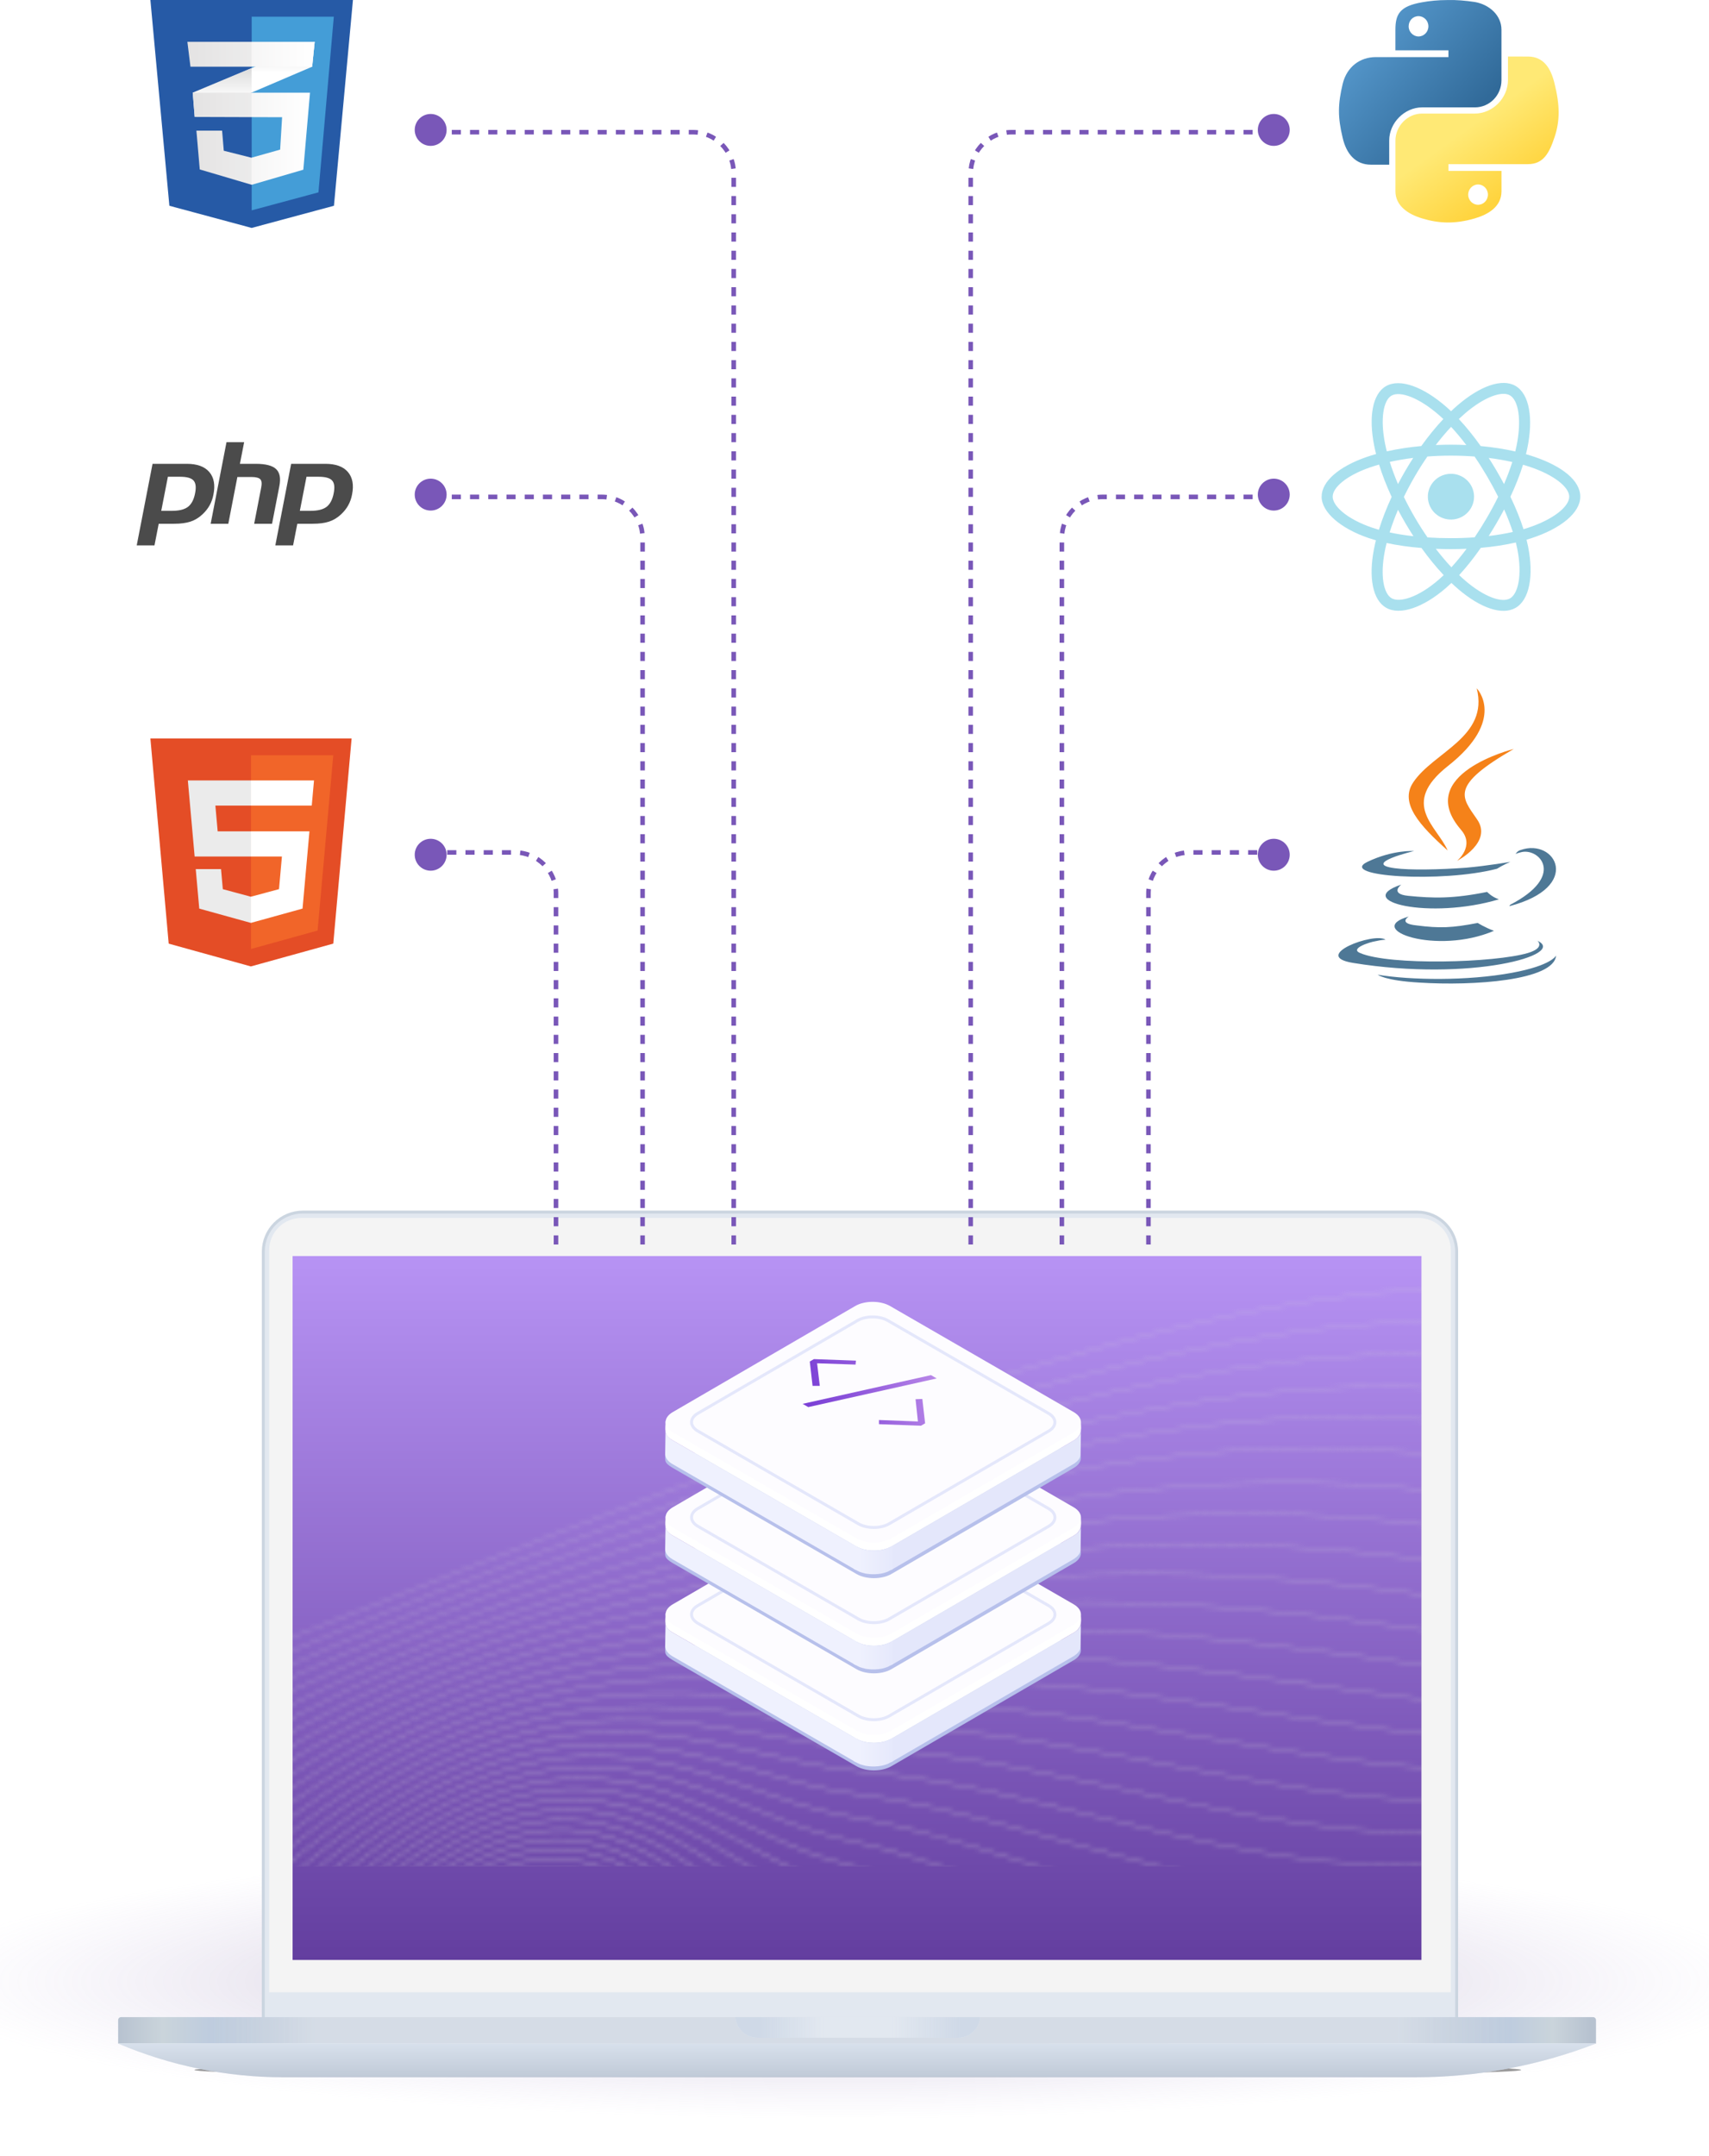 <svg width="375" height="473" viewBox="0 0 375 473" fill="none" xmlns="http://www.w3.org/2000/svg">
<g filter="url(#filter0_d_5849_10215)">
<ellipse opacity="0.4" cx="184.407" cy="432.23" rx="239.251" ry="35.523" fill="url(#paint0_radial_5849_10215)"/>
<g filter="url(#filter1_d_5849_10215)">
<g opacity="0.4" filter="url(#filter2_f_5849_10215)">
<ellipse cx="188.221" cy="431.409" rx="145.564" ry="1.608" fill="black"/>
</g>
<path d="M57.775 251.906C57.775 247.109 61.663 243.22 66.46 243.22H310.944C315.741 243.22 319.63 247.109 319.63 251.906V419.827C319.63 420.36 319.198 420.792 318.665 420.792H58.74C58.207 420.792 57.775 420.36 57.775 419.827V251.906Z" fill="#E2E8F0" stroke="#CBD5E0" stroke-width="0.643"/>
<path d="M59.062 251.585C59.062 247.676 62.231 244.508 66.14 244.508H311.267C315.175 244.508 318.344 247.676 318.344 251.585V414.36H59.062V251.585Z" fill="#F4F4F4"/>
<rect x="64.203" y="252.871" width="247.701" height="154.411" fill="url(#paint1_linear_5849_10215)"/>
<path d="M25.93 420.472C25.93 420.116 26.218 419.828 26.573 419.828H349.549C349.904 419.828 350.192 420.116 350.192 420.472V425.619H25.93V420.472Z" fill="#E2E8F0"/>
<path d="M25.93 420.472C25.93 420.116 26.218 419.828 26.573 419.828H349.549C349.904 419.828 350.192 420.116 350.192 420.472V425.619H25.93V420.472Z" fill="url(#paint2_linear_5849_10215)"/>
<path d="M25.93 425.617H350.192C337.541 430.508 324.094 433.016 310.531 433.016H62.182C49.723 433.016 37.392 430.499 25.93 425.617Z" fill="#E2E8F0"/>
<path d="M25.93 425.617H350.192C337.541 430.508 324.094 433.016 310.531 433.016H62.182C49.723 433.016 37.392 430.499 25.93 425.617Z" fill="url(#paint3_linear_5849_10215)"/>
<path fill-rule="evenodd" clip-rule="evenodd" d="M161.375 419.828C161.541 422.343 163.633 424.332 166.19 424.332H210.261C212.818 424.332 214.91 422.343 215.076 419.828H161.375Z" fill="#E2E8F0"/>
<path fill-rule="evenodd" clip-rule="evenodd" d="M161.375 419.828C161.541 422.343 163.633 424.332 166.19 424.332H210.261C212.818 424.332 214.91 422.343 215.076 419.828H161.375Z" fill="url(#paint4_linear_5849_10215)"/>
</g>
<g opacity="0.7">
<mask id="mask0_5849_10215" style="mask-type:alpha" maskUnits="userSpaceOnUse" x="-459" y="280" width="827" height="374">
<path d="M-221.427 541.168C-221.427 541.168 -62.38 475.074 -48.077 522.837C-33.776 570.591 -85.97 621.929 -70.564 649.698C-55.157 677.466 38.661 558.407 72.884 482.344C125.262 365.913 149.458 470.783 156.948 504.721C164.438 538.659 192.447 613.753 267.382 560.755" stroke="url(#paint5_linear_5849_10215)" stroke-width="0.304" stroke-miterlimit="10"/>
<path opacity="0.99" d="M-227.203 538.977C-227.203 538.977 -62.996 469.339 -48.666 517.111C-34.357 564.831 -87.399 615.476 -72.694 643.231C-69.083 650.078 -60.675 648.292 -49.469 640.541C-15.192 616.846 45.53 536.481 72.412 479.382C125.885 365.802 149.49 467.118 158.268 499.782C167.046 532.446 196.068 605.368 269.827 554.282" stroke="url(#paint6_linear_5849_10215)" stroke-width="0.304" stroke-miterlimit="10"/>
<path opacity="0.98" d="M-232.977 536.779C-232.977 536.779 -63.612 463.589 -49.254 511.372C-34.939 559.048 -88.776 608.98 -74.825 636.742C-71.379 643.595 -63.128 642.088 -51.939 634.715C-17.797 612.215 43.959 533.279 71.942 476.405C126.433 365.67 149.53 463.469 159.587 494.82C169.645 526.179 199.69 596.969 272.272 547.786" stroke="url(#paint7_linear_5849_10215)" stroke-width="0.304" stroke-miterlimit="10"/>
<path opacity="0.96" d="M-238.743 534.59C-238.743 534.59 -64.212 457.845 -49.834 505.647C-35.502 553.287 -90.173 602.514 -76.945 630.276C-73.67 637.145 -65.58 635.901 -54.407 628.906C-20.417 607.606 42.367 530.108 71.48 473.443C126.914 365.554 149.591 459.85 160.924 489.88C172.257 519.909 203.33 588.591 274.733 541.304" stroke="url(#paint8_linear_5849_10215)" stroke-width="0.304" stroke-miterlimit="10"/>
<path opacity="0.95" d="M-244.517 532.4C-244.517 532.4 -64.828 452.103 -50.428 499.925C-36.091 547.522 -91.577 596.056 -79.081 623.812C-75.986 630.691 -68.037 629.723 -56.882 623.105C-23.035 603.003 40.748 526.959 71.005 470.492C127.304 365.434 149.662 456.269 162.24 484.951C174.907 513.829 206.947 580.218 277.174 534.842" stroke="url(#paint9_linear_5849_10215)" stroke-width="0.304" stroke-miterlimit="10"/>
<path opacity="0.94" d="M-250.284 530.202C-250.284 530.202 -65.436 446.361 -51.009 494.193C-36.664 541.754 -92.976 589.582 -81.195 617.336C-78.27 624.232 -70.481 623.534 -59.344 617.286C-25.656 598.385 39.113 523.815 70.54 467.514C127.618 365.276 149.755 452.675 163.566 479.997C177.378 507.319 210.569 571.828 279.634 528.352" stroke="url(#paint10_linear_5849_10215)" stroke-width="0.304" stroke-miterlimit="10"/>
<path opacity="0.93" d="M-256.062 528.016C-256.062 528.016 -66.057 440.623 -51.6 488.473C-37.248 535.991 -94.383 583.129 -83.327 610.874C-80.575 617.778 -72.942 617.359 -61.822 611.489C-28.296 593.781 37.438 520.698 70.068 464.564C127.857 365.137 149.864 449.137 164.886 475.071C179.908 501.005 214.192 563.464 282.077 521.884" stroke="url(#paint11_linear_5849_10215)" stroke-width="0.304" stroke-miterlimit="10"/>
<path opacity="0.91" d="M-261.833 525.827C-261.833 525.827 -66.669 434.881 -52.184 482.749C-37.824 530.232 -95.783 576.672 -85.453 604.401C-82.871 611.321 -75.398 611.173 -64.289 605.672C-30.931 589.159 35.753 517.574 69.601 461.596C128.02 364.957 150.01 445.58 166.208 470.118C182.951 495.471 217.815 555.065 284.524 515.397" stroke="url(#paint12_linear_5849_10215)" stroke-width="0.304" stroke-miterlimit="10"/>
<path opacity="0.9" d="M-267.596 523.63C-267.596 523.63 -67.275 429.131 -52.76 477.017C-38.386 524.455 -97.182 570.216 -87.571 597.927C-85.169 604.858 -77.845 604.986 -66.753 599.863C-33.574 584.539 34.05 514.473 69.136 458.636C128.116 364.769 150.197 442.048 167.542 465.179C184.887 488.31 221.452 546.689 286.984 508.924" stroke="url(#paint13_linear_5849_10215)" stroke-width="0.304" stroke-miterlimit="10"/>
<path opacity="0.89" d="M-273.379 521.44C-273.379 521.44 -67.898 423.397 -53.355 471.293C-38.973 518.696 -98.601 563.76 -89.707 591.462C-87.476 598.408 -80.321 598.802 -69.23 594.052C-36.237 579.92 32.31 511.375 68.664 455.665C128.124 364.548 150.402 438.506 168.862 460.231C188.47 483.307 225.075 538.304 289.427 502.434" stroke="url(#paint14_linear_5849_10215)" stroke-width="0.304" stroke-miterlimit="10"/>
<path opacity="0.88" d="M-279.136 519.252C-279.136 519.252 -68.489 417.655 -53.928 465.563C-39.539 512.923 -99.988 557.304 -91.812 584.988C-89.762 591.945 -82.764 592.617 -71.682 588.243C-38.875 575.303 30.564 508.287 68.211 452.705C128.081 364.322 150.674 434.973 170.2 455.295C191.298 477.247 228.706 529.924 291.891 495.964" stroke="url(#paint15_linear_5849_10215)" stroke-width="0.304" stroke-miterlimit="10"/>
<path opacity="0.87" d="M-284.918 517.048C-284.918 517.048 -69.114 411.899 -54.531 459.826C-40.134 507.151 -101.416 550.836 -93.958 578.502C-92.079 585.475 -85.257 586.414 -74.168 582.412C-41.558 570.657 28.75 505.177 67.724 449.723C127.939 364.048 150.944 431.41 171.502 450.328C194.12 471.142 232.311 521.52 294.327 489.462" stroke="url(#paint16_linear_5849_10215)" stroke-width="0.304" stroke-miterlimit="10"/>
<path opacity="0.85" d="M-290.694 514.863C-290.694 514.863 -69.732 406.161 -55.12 454.107C-40.717 501.389 -102.835 544.395 -96.088 572.041C-94.387 579.032 -87.726 580.234 -76.645 576.616C-44.24 566.04 26.93 502.105 67.247 446.776C127.733 363.777 151.261 427.865 172.816 445.405C196.995 465.078 235.929 513.159 296.764 482.997" stroke="url(#paint17_linear_5849_10215)" stroke-width="0.304" stroke-miterlimit="10"/>
<path opacity="0.84" d="M-296.457 512.677C-296.457 512.677 -70.335 400.43 -55.695 448.386C-41.277 495.63 -104.233 537.95 -98.205 565.578C-96.674 572.585 -90.19 574.054 -79.102 570.809C-46.913 561.406 25.094 499.013 66.794 443.808C127.481 363.468 151.623 424.277 174.163 440.458C199.929 458.96 239.577 504.767 299.237 476.516" stroke="url(#paint18_linear_5849_10215)" stroke-width="0.304" stroke-miterlimit="10"/>
<path opacity="0.83" d="M-302.229 510.477C-302.229 510.477 -70.949 394.679 -56.28 442.652C-41.855 489.854 -105.648 531.494 -100.331 559.103C-98.98 566.12 -92.408 568.714 -81.575 564.998C-50.348 554.291 23.219 495.924 66.321 440.847C127.15 363.131 152.001 420.678 175.481 435.52C202.87 452.833 243.198 496.392 301.678 470.036" stroke="url(#paint19_linear_5849_10215)" stroke-width="0.304" stroke-miterlimit="10"/>
<path opacity="0.82" d="M-307.996 508.288C-307.996 508.288 -71.558 388.937 -56.86 436.929C-42.427 484.095 -107.058 525.049 -102.452 552.638C-101.28 559.673 -94.9 562.571 -84.036 559.188C-52.982 549.519 21.319 492.82 65.859 437.886C126.772 362.758 152.399 417.045 176.81 430.582C205.834 446.679 246.83 488.017 304.133 463.565" stroke="url(#paint20_linear_5849_10215)" stroke-width="0.304" stroke-miterlimit="10"/>
<path opacity="0.8" d="M-313.773 506.1C-313.773 506.1 -72.178 383.196 -57.451 431.206C-43.011 478.329 -108.487 518.606 -104.578 546.163C-103.576 553.215 -97.617 555.467 -86.508 553.379C-55 547.455 19.382 489.714 65.394 434.924C126.326 362.358 152.813 413.389 178.134 425.635C208.816 440.477 250.447 479.626 306.582 457.084" stroke="url(#paint21_linear_5849_10215)" stroke-width="0.304" stroke-miterlimit="10"/>
<path opacity="0.79" d="M-319.555 503.903C-319.555 503.903 -72.792 377.454 -58.045 425.475C-43.598 472.563 -109.911 512.153 -106.713 539.691C-105.89 546.76 -100.112 549.264 -88.984 547.562C-57.707 542.781 17.412 486.583 64.915 431.948C125.816 361.906 153.224 409.692 179.447 420.683C211.796 434.242 254.063 471.236 309.026 450.588" stroke="url(#paint22_linear_5849_10215)" stroke-width="0.304" stroke-miterlimit="10"/>
<path opacity="0.78" d="M-325.323 501.708C-325.323 501.708 -73.403 371.706 -58.636 419.739C-44.175 466.782 -111.338 505.704 -108.845 533.213C-108.2 540.301 -102.602 543.055 -91.462 541.749C-60.436 538.1 15.405 483.447 64.436 428.984C125.249 361.439 153.636 405.982 180.767 415.74C214.792 427.982 257.686 462.856 311.472 444.112" stroke="url(#paint23_linear_5849_10215)" stroke-width="0.304" stroke-miterlimit="10"/>
<path opacity="0.77" d="M-331.088 499.522C-331.088 499.522 -74.01 365.967 -59.214 414.018C-44.744 461.026 -112.754 499.264 -110.964 526.751C-110.497 533.857 -105.08 536.862 -93.921 535.942C-63.14 533.416 13.393 480.29 63.983 426.024C124.659 360.938 154.078 402.25 182.106 410.804C217.807 421.695 261.326 454.475 313.936 437.641" stroke="url(#paint24_linear_5849_10215)" stroke-width="0.304" stroke-miterlimit="10"/>
<path opacity="0.76" d="M-336.864 497.324C-336.864 497.324 -74.628 360.217 -59.803 408.286C-45.328 455.251 -114.19 492.814 -113.094 520.277C-112.808 527.393 -107.571 530.65 -96.398 530.133C-65.863 528.721 11.326 477.115 63.506 423.065C124.002 360.406 154.482 398.504 183.419 405.867C220.789 415.376 264.943 446.101 316.373 431.163" stroke="url(#paint25_linear_5849_10215)" stroke-width="0.304" stroke-miterlimit="10"/>
<path opacity="0.74" d="M-342.629 495.137C-342.629 495.137 -75.236 354.478 -60.382 402.564C-45.898 449.494 -115.614 486.374 -115.208 513.804C-115.108 520.94 -110.045 524.438 -98.86 524.317C-68.583 524.006 9.242 473.9 63.043 420.098C123.309 359.829 154.904 394.727 184.746 400.916C223.777 409.011 268.572 437.712 318.826 424.678" stroke="url(#paint26_linear_5849_10215)" stroke-width="0.304" stroke-miterlimit="10"/>
<path opacity="0.73" d="M-348.408 492.941C-348.408 492.941 -75.854 348.737 -60.973 396.834C-46.483 443.721 -117.051 479.925 -117.34 507.332C-117.418 514.486 -112.532 518.217 -101.331 518.508C-71.304 519.295 7.118 470.665 62.577 417.128C122.579 359.207 155.303 390.934 186.071 395.969C226.752 402.636 272.191 429.322 321.284 418.196" stroke="url(#paint27_linear_5849_10215)" stroke-width="0.304" stroke-miterlimit="10"/>
<path opacity="0.72" d="M-354.174 490.749C-354.174 490.749 -76.455 342.991 -61.553 391.108C-47.046 437.957 -118.477 473.481 -119.461 500.864C-119.717 508.036 -115.017 511.995 -103.8 512.697C-74.021 514.558 4.954 467.397 62.107 414.166C121.803 358.562 155.692 387.125 187.393 391.031C229.716 396.239 275.816 420.946 323.729 411.716" stroke="url(#paint28_linear_5849_10215)" stroke-width="0.304" stroke-miterlimit="10"/>
<path opacity="0.71" d="M-359.938 488.562C-359.938 488.562 -77.061 337.252 -62.129 385.386C-47.617 432.193 -119.907 467.043 -121.578 494.401C-122.015 501.583 -117.489 505.784 -106.256 506.897C-76.725 509.831 2.778 464.105 61.65 411.215C121.013 357.884 156.086 383.329 188.735 386.101C232.688 389.837 279.461 412.579 326.197 405.252" stroke="url(#paint29_linear_5849_10215)" stroke-width="0.304" stroke-miterlimit="10"/>
<path opacity="0.7" d="M-365.715 486.363C-365.715 486.363 -77.68 331.5 -62.727 379.654C-48.206 426.426 -121.35 460.593 -123.719 487.919C-124.342 495.122 -119.996 499.54 -108.745 501.073C-79.466 505.064 0.535 460.746 61.169 408.238C120.166 357.146 156.442 379.486 190.044 381.148C235.616 383.396 283.071 404.18 328.632 398.764" stroke="url(#paint30_linear_5849_10215)" stroke-width="0.304" stroke-miterlimit="10"/>
<path opacity="0.68" d="M-371.496 484.175C-371.496 484.175 -78.302 325.768 -63.323 373.924C-48.796 420.653 -122.81 454.141 -125.848 481.446C-126.65 488.666 -122.482 493.31 -111.213 495.262C-82.178 500.309 -1.717 457.351 60.697 405.269C119.302 356.373 156.793 375.654 191.362 376.194C238.539 376.934 286.693 395.788 331.074 392.269" stroke="url(#paint31_linear_5849_10215)" stroke-width="0.304" stroke-miterlimit="10"/>
<path opacity="0.67" d="M-377.26 481.985C-377.26 481.985 -78.908 320.026 -63.9 368.2C-49.365 414.893 -124.241 447.7 -127.966 474.98C-128.956 482.213 -124.952 487.071 -113.677 489.462C-84.882 495.546 -4.011 453.909 60.233 402.317C118.42 355.582 157.147 371.824 192.689 371.265C241.453 370.493 290.314 387.424 333.525 385.806" stroke="url(#paint32_linear_5849_10215)" stroke-width="0.304" stroke-miterlimit="10"/>
<path opacity="0.66" d="M-383.037 479.786C-383.037 479.786 -79.527 314.274 -64.49 362.466C-49.939 409.122 -125.686 441.243 -130.097 468.504C-131.273 475.757 -127.434 480.829 -116.149 483.641C-87.586 490.762 -6.333 450.396 59.768 399.344C117.52 354.732 157.485 367.976 194.016 366.315C244.366 364.023 293.942 379.029 335.986 379.321" stroke="url(#paint33_linear_5849_10215)" stroke-width="0.304" stroke-miterlimit="10"/>
<path opacity="0.65" d="M-388.803 477.599C-388.803 477.599 -80.136 308.536 -65.069 356.745C-50.512 403.359 -127.13 434.8 -132.218 462.042C-133.572 469.313 -129.907 474.593 -118.616 477.844C-90.279 485.991 -8.69 446.848 59.3 396.396C116.607 353.868 157.81 364.147 195.347 361.388C247.265 357.572 297.577 370.665 338.44 372.852" stroke="url(#paint34_linear_5849_10215)" stroke-width="0.304" stroke-miterlimit="10"/>
<path opacity="0.63" d="M-394.577 475.411C-394.577 475.411 -80.742 302.801 -65.656 351.023C-51.09 397.601 -128.579 428.354 -134.347 455.57C-135.889 462.852 -132.389 468.347 -121.086 472.027C-92.969 481.19 -11.082 443.213 58.828 393.42C115.673 352.939 158.122 360.293 196.665 356.436C250.134 351.091 301.198 362.275 340.885 366.366" stroke="url(#paint35_linear_5849_10215)" stroke-width="0.304" stroke-miterlimit="10"/>
<path opacity="0.62" d="M-400.347 473.211C-400.347 473.211 -81.355 297.048 -66.239 345.288C-51.668 391.823 -130.028 421.889 -136.464 449.091C-138.194 456.386 -134.842 462.09 -123.549 466.213C-95.636 476.389 -13.503 439.507 58.371 390.453C114.745 351.98 158.449 356.44 197.998 351.485C253.016 344.604 304.833 353.878 343.343 359.881" stroke="url(#paint36_linear_5849_10215)" stroke-width="0.304" stroke-miterlimit="10"/>
<path opacity="0.61" d="M-406.124 471.022C-406.124 471.022 -81.973 291.307 -66.837 339.566C-52.257 386.066 -131.489 415.446 -138.602 442.628C-140.519 449.943 -137.327 455.844 -126.028 460.405C-98.32 471.595 -15.965 435.731 57.892 387.495C113.792 350.988 158.735 352.591 199.31 346.549C255.858 338.129 308.447 345.506 345.778 353.404" stroke="url(#paint37_linear_5849_10215)" stroke-width="0.304" stroke-miterlimit="10"/>
<path opacity="0.6" d="M-411.891 468.833C-411.891 468.833 -82.582 285.566 -67.416 333.843C-52.831 380.3 -132.934 408.992 -140.723 436.163C-142.82 443.488 -139.785 449.601 -128.495 454.605C-100.984 466.805 -18.453 431.879 57.423 384.544C112.85 349.962 159.026 348.759 200.633 341.622C258.704 331.662 312.066 337.142 348.227 346.942" stroke="url(#paint38_linear_5849_10215)" stroke-width="0.304" stroke-miterlimit="10"/>
<path opacity="0.59" d="M-417.656 466.636C-417.656 466.636 -83.189 279.825 -67.995 328.112C-53.393 374.531 -134.386 402.533 -142.843 429.69C-145.128 437.027 -142.236 443.341 -130.955 448.788C-103.627 461.987 -20.955 427.924 56.968 381.566C111.928 348.874 159.321 344.894 201.977 336.665C261.571 325.167 315.711 328.74 350.702 340.442" stroke="url(#paint39_linear_5849_10215)" stroke-width="0.304" stroke-miterlimit="10"/>
<path opacity="0.57" d="M-423.435 464.45C-423.435 464.45 -83.801 274.084 -68.588 322.383C-53.98 368.76 -135.845 396.074 -144.979 423.212C-147.452 430.561 -144.702 437.075 -133.438 442.974C-106.29 457.181 -23.511 423.873 56.485 378.601C110.984 347.756 159.588 341.043 203.285 331.724C264.385 318.684 319.322 320.362 353.136 333.967" stroke="url(#paint40_linear_5849_10215)" stroke-width="0.304" stroke-miterlimit="10"/>
<path opacity="0.56" d="M-429.204 462.258C-429.204 462.258 -84.413 268.339 -69.171 316.657C-54.555 362.998 -137.295 389.61 -147.102 416.744C-149.762 424.113 -147.157 430.82 -135.91 437.163C-108.927 452.373 -26.071 419.728 56.012 375.639C110.067 346.604 160.148 338.372 204.601 326.777C266.804 310.556 322.941 311.978 355.578 327.486" stroke="url(#paint41_linear_5849_10215)" stroke-width="0.304" stroke-miterlimit="10"/>
<path opacity="0.55" d="M-434.981 460.061C-434.981 460.061 -85.03 262.598 -69.761 310.926C-55.138 357.224 -138.758 383.151 -149.225 410.269C-152.073 417.651 -149.601 424.564 -138.371 431.352C-111.554 447.565 -28.646 415.48 55.557 372.675C109.184 345.413 160.387 334.285 205.938 321.836C269.696 304.418 326.579 303.591 358.038 321.004" stroke="url(#paint42_linear_5849_10215)" stroke-width="0.304" stroke-miterlimit="10"/>
<path opacity="0.54" d="M-440.747 457.868C-440.747 457.868 -85.64 256.846 -70.348 305.2C-55.717 351.464 -140.22 376.69 -151.353 403.802C-154.389 411.196 -152.052 418.308 -140.847 425.542C-114.18 442.755 -31.246 411.121 55.078 369.707C108.301 344.178 160.391 329.497 207.25 316.891C272.845 299.237 330.187 295.211 360.476 314.525" stroke="url(#paint43_linear_5849_10215)" stroke-width="0.304" stroke-miterlimit="10"/>
<path opacity="0.52" d="M-446.511 455.683C-446.511 455.683 -86.247 251.108 -70.927 299.472C-56.282 345.691 -141.667 370.224 -153.476 397.325C-156.699 404.731 -154.497 412.041 -143.308 419.728C-116.788 437.948 -33.849 406.645 54.617 366.741C107.459 342.908 160.656 325.651 208.58 311.949C275.659 292.767 333.819 286.831 362.931 308.049" stroke="url(#paint44_linear_5849_10215)" stroke-width="0.304" stroke-miterlimit="10"/>
<path opacity="0.51" d="M-452.301 453.487C-452.301 453.487 -86.876 245.368 -71.519 293.748C-56.867 339.931 -143.163 363.746 -155.609 390.859C-159.031 398.271 -156.944 405.792 -145.79 413.919C-119.41 433.145 -36.471 402.049 54.134 363.782C106.629 341.61 160.892 321.812 209.896 307.011C278.457 286.292 337.439 278.455 365.379 301.567" stroke="url(#paint45_linear_5849_10215)" stroke-width="0.304" stroke-miterlimit="10"/>
<path opacity="0.5" d="M-458.063 451.297C-458.063 451.297 -87.481 239.625 -72.104 288.017C-53.425 346.803 -199.986 368.238 -148.254 408.109C-86.584 455.645 287.923 220.383 367.828 295.088" stroke="#0197F8" stroke-width="0.304" stroke-miterlimit="10"/>
</mask>
<g mask="url(#mask0_5849_10215)">
<rect x="64.18" y="252.789" width="247.752" height="154.238" fill="#D9D9D9"/>
</g>
</g>
</g>
<g filter="url(#filter3_d_5849_10215)">
<path d="M147.625 357.656C145.519 356.427 146.032 355.955 145.96 354.575L187.641 353.478C189.734 352.252 193.182 352.252 195.306 353.478L235.593 353.219C237.699 354.434 237.706 356.444 235.61 357.659L195.598 380.917C193.492 382.139 190.033 382.139 187.93 380.917L147.625 357.656Z" fill="#B7C0EB"/>
<path d="M237.164 349.578C237.154 349.622 237.154 349.691 237.15 349.739C237.133 349.788 237.13 349.846 237.106 349.874C237.106 349.922 237.095 349.98 237.071 350.063C237.057 350.09 237.04 350.132 237.023 350.194C236.978 350.245 236.961 350.297 236.934 350.352C236.889 350.428 236.837 350.497 236.806 350.565L236.782 350.614C236.724 350.686 236.651 350.751 236.603 350.824C236.603 350.824 236.576 350.858 236.552 350.882C236.486 350.954 236.421 351.027 236.335 351.106C236.28 351.164 236.214 351.178 236.166 351.233C236.114 351.278 236.066 351.319 236.022 351.364C235.953 351.402 235.884 351.443 235.825 351.474C235.753 351.536 235.688 351.591 235.609 351.629L195.589 374.887L195.5 380.07L235.533 356.809L235.578 356.771C235.64 356.736 235.684 356.712 235.739 356.688C235.801 356.63 235.877 356.581 235.939 356.53C235.98 356.506 236.032 356.461 236.077 356.423C236.145 356.361 236.194 356.32 236.249 356.292L236.269 356.268C236.355 356.196 236.417 356.134 236.483 356.062C236.483 356.062 236.497 356.041 236.514 356.017C236.552 355.979 236.586 355.955 236.617 355.9C236.641 355.862 236.651 355.838 236.703 355.814L236.713 355.769C236.758 355.711 236.81 355.652 236.841 355.57L236.858 355.535C236.889 355.477 236.903 355.418 236.937 355.377C236.947 355.329 236.968 355.294 236.975 355.26L236.985 355.239C237.016 355.191 237.03 355.119 237.047 355.07C237.047 355.022 237.061 354.998 237.064 354.967C237.064 354.967 237.064 354.943 237.078 354.929C237.088 354.871 237.088 354.823 237.102 354.761C237.102 354.737 237.113 354.699 237.113 354.64V354.616L237.185 349.43C237.185 349.43 237.181 349.526 237.175 349.585L237.164 349.578Z" fill="#E4E7FB"/>
<path d="M147.619 351.614C146.562 350.998 146.025 350.196 146.039 349.391L145.953 354.57C145.953 355.376 146.48 356.177 147.529 356.79L187.834 380.066L187.913 374.883L147.619 351.614Z" fill="#EFF1FE"/>
<path d="M237.136 347.268C237.173 348.721 237.7 350.397 235.604 351.625L195.585 374.884C193.486 376.099 190.023 376.099 187.914 374.884L147.623 351.612C145.516 350.397 146.036 349.165 146.053 347.389L187.638 323.914C189.731 322.675 193.179 322.675 195.289 323.914L237.136 347.268Z" fill="white"/>
<path d="M147.633 349.848C145.527 348.616 145.517 346.626 147.609 345.415L187.649 322.143C189.742 320.911 193.19 320.911 195.314 322.143L235.601 345.405C237.707 346.626 237.714 348.616 235.618 349.848L195.606 373.103C193.5 374.331 190.041 374.331 187.938 373.103L147.633 349.848Z" fill="#FDFCFF"/>
<path d="M153.137 349.574C151.286 348.493 151.275 346.752 153.117 345.685L188.135 325.338C189.959 324.257 192.981 324.257 194.836 325.338L230.078 345.685C231.933 346.758 231.94 348.493 230.109 349.574L195.084 369.917C193.26 370.984 190.231 370.984 188.379 369.917L153.137 349.574Z" stroke="#E4E7FB" stroke-width="0.647" stroke-miterlimit="10" stroke-linecap="round"/>
<path d="M194.988 380.308C195.163 380.239 195.824 379.875 195.962 379.796V374.647C195.824 374.733 195.256 375.053 195.077 375.142C195.015 375.153 194.967 375.194 194.912 375.194C194.785 375.253 194.64 375.304 194.499 375.359C194.437 375.376 194.393 375.39 194.341 375.418C194.251 375.445 194.155 375.473 194.062 375.487C193.983 375.511 193.914 375.538 193.849 375.555C193.752 375.58 193.653 375.6 193.542 375.638C193.487 375.638 193.412 375.641 193.339 375.662C193.143 375.707 192.933 375.731 192.723 375.741C192.658 375.741 192.593 375.765 192.527 375.765C192.407 375.765 192.286 375.786 192.173 375.786C192.087 375.796 191.994 375.796 191.928 375.796H191.632C191.55 375.796 191.45 375.796 191.371 375.786C191.285 375.786 191.188 375.786 191.113 375.765C191.016 375.765 190.934 375.765 190.844 375.741C190.769 375.741 190.672 375.731 190.586 375.731C190.5 375.707 190.421 375.707 190.335 375.683C190.239 375.683 190.139 375.655 190.039 375.638C189.974 375.638 189.898 375.617 189.829 375.6C189.709 375.562 189.598 375.538 189.492 375.514C189.423 375.49 189.364 375.476 189.285 375.452C189.103 375.397 188.907 375.342 188.731 375.259C188.631 375.229 188.552 375.201 188.452 375.149C188.404 375.132 188.356 375.111 188.304 375.084C188.167 375.029 187.43 374.588 187.289 374.52V379.754C187.43 379.83 188.084 380.198 188.218 380.257C188.263 380.277 188.322 380.298 188.356 380.312C188.435 380.374 188.528 380.401 188.607 380.436C188.607 380.436 188.628 380.436 188.638 380.456C188.821 380.518 189.006 380.58 189.209 380.642H189.244C189.306 380.677 189.357 380.69 189.413 380.69C189.519 380.718 189.626 380.749 189.743 380.78C189.77 380.78 189.791 380.804 189.822 380.804C189.87 380.814 189.912 380.814 189.967 380.838C190.066 380.849 190.156 380.856 190.239 380.873C190.276 380.873 190.331 380.893 190.359 380.893C190.414 380.893 190.452 380.897 190.507 380.897C190.586 380.931 190.669 380.931 190.769 380.931C190.796 380.935 190.844 380.935 190.892 380.948C190.937 380.948 190.992 380.948 191.03 380.959C191.116 380.969 191.206 380.969 191.288 380.973H192.083C192.211 380.973 192.314 380.959 192.441 380.935C192.503 380.935 192.544 380.935 192.603 380.931H192.655C192.858 380.897 193.061 380.876 193.264 380.849H193.288C193.35 380.838 193.419 380.814 193.491 380.804C193.584 380.78 193.67 380.756 193.773 380.739C193.838 380.721 193.911 380.69 193.98 380.69C194.079 380.642 194.169 380.632 194.262 380.594C194.262 380.594 194.307 380.584 194.324 380.58C194.362 380.58 194.393 380.566 194.42 380.542C194.565 380.501 194.699 380.46 194.837 380.387C194.895 380.377 194.943 380.343 194.988 380.315V380.308Z" fill="url(#paint46_linear_5849_10215)"/>
</g>
<g filter="url(#filter4_d_5849_10215)">
<path d="M147.625 336.37C145.519 335.142 146.032 334.67 145.96 333.29L187.641 332.192C189.734 330.967 193.182 330.967 195.306 332.192L235.593 331.934C237.699 333.149 237.706 335.159 235.61 336.374L195.598 359.632C193.492 360.854 190.033 360.854 187.93 359.632L147.625 336.37Z" fill="#B7C0EB"/>
<path d="M237.164 328.293C237.154 328.337 237.154 328.406 237.15 328.454C237.133 328.502 237.13 328.561 237.106 328.588C237.106 328.637 237.095 328.695 237.071 328.778C237.057 328.805 237.04 328.847 237.023 328.909C236.978 328.96 236.961 329.012 236.934 329.067C236.889 329.143 236.837 329.211 236.806 329.28L236.782 329.328C236.724 329.401 236.651 329.466 236.603 329.538C236.603 329.538 236.576 329.573 236.552 329.597C236.486 329.669 236.421 329.741 236.335 329.821C236.28 329.879 236.214 329.893 236.166 329.948C236.114 329.993 236.066 330.034 236.022 330.079C235.953 330.117 235.884 330.158 235.825 330.189C235.753 330.251 235.688 330.306 235.609 330.344L195.589 353.602L195.5 358.785L235.533 335.523L235.578 335.485C235.64 335.451 235.684 335.427 235.739 335.403C235.801 335.344 235.877 335.296 235.939 335.245C235.98 335.22 236.032 335.176 236.077 335.138C236.145 335.076 236.194 335.035 236.249 335.007L236.269 334.983C236.355 334.911 236.417 334.849 236.483 334.777C236.483 334.777 236.497 334.756 236.514 334.732C236.552 334.694 236.586 334.67 236.617 334.615C236.641 334.577 236.651 334.553 236.703 334.529L236.713 334.484C236.758 334.425 236.81 334.367 236.841 334.284L236.858 334.25C236.889 334.191 236.903 334.133 236.937 334.092C236.947 334.043 236.968 334.009 236.975 333.975L236.985 333.954C237.016 333.906 237.03 333.834 237.047 333.785C237.047 333.737 237.061 333.713 237.064 333.682C237.064 333.682 237.064 333.658 237.078 333.644C237.088 333.586 237.088 333.538 237.102 333.476C237.102 333.451 237.113 333.414 237.113 333.355V333.331L237.185 328.145C237.185 328.145 237.181 328.241 237.175 328.299L237.164 328.293Z" fill="#E4E7FB"/>
<path d="M147.619 330.329C146.562 329.713 146.025 328.911 146.039 328.105L145.953 333.285C145.953 334.09 146.48 334.892 147.529 335.505L187.834 358.781L187.913 353.597L147.619 330.329Z" fill="#EFF1FE"/>
<path d="M237.136 325.983C237.173 327.436 237.7 329.112 235.604 330.34L195.585 353.599C193.486 354.814 190.023 354.814 187.914 353.599L147.623 330.327C145.516 329.112 146.036 327.88 146.053 326.104L187.638 302.628C189.731 301.389 193.179 301.389 195.289 302.628L237.136 325.983Z" fill="white"/>
<path d="M147.633 328.563C145.527 327.331 145.517 325.341 147.609 324.13L187.649 300.858C189.742 299.626 193.19 299.626 195.314 300.858L235.601 324.12C237.707 325.341 237.714 327.331 235.618 328.563L195.606 351.818C193.5 353.046 190.041 353.046 187.938 351.818L147.633 328.563Z" fill="#FDFCFF"/>
<path d="M153.137 328.289C151.286 327.208 151.275 325.466 153.117 324.4L188.135 304.053C189.959 302.972 192.981 302.972 194.836 304.053L230.078 324.4C231.933 325.473 231.94 327.208 230.109 328.289L195.084 348.632C193.26 349.699 190.231 349.699 188.379 348.632L153.137 328.289Z" stroke="#E4E7FB" stroke-width="0.647" stroke-miterlimit="10" stroke-linecap="round"/>
<path d="M194.988 359.023C195.163 358.954 195.824 358.59 195.962 358.51V353.362C195.824 353.448 195.256 353.768 195.077 353.857C195.015 353.868 194.967 353.909 194.912 353.909C194.785 353.967 194.64 354.019 194.499 354.074C194.437 354.091 194.393 354.105 194.341 354.133C194.251 354.16 194.155 354.188 194.062 354.201C193.983 354.226 193.914 354.253 193.849 354.27C193.752 354.294 193.653 354.315 193.542 354.353C193.487 354.353 193.412 354.356 193.339 354.377C193.143 354.422 192.933 354.446 192.723 354.456C192.658 354.456 192.593 354.48 192.527 354.48C192.407 354.48 192.286 354.501 192.173 354.501C192.087 354.511 191.994 354.511 191.928 354.511H191.632C191.55 354.511 191.45 354.511 191.371 354.501C191.285 354.501 191.188 354.501 191.113 354.48C191.016 354.48 190.934 354.48 190.844 354.456C190.769 354.456 190.672 354.446 190.586 354.446C190.5 354.422 190.421 354.422 190.335 354.398C190.239 354.398 190.139 354.37 190.039 354.353C189.974 354.353 189.898 354.332 189.829 354.315C189.709 354.277 189.598 354.253 189.492 354.229C189.423 354.205 189.364 354.191 189.285 354.167C189.103 354.112 188.907 354.057 188.731 353.974C188.631 353.943 188.552 353.916 188.452 353.864C188.404 353.847 188.356 353.826 188.304 353.799C188.167 353.744 187.43 353.303 187.289 353.234V358.469C187.43 358.545 188.084 358.913 188.218 358.972C188.263 358.992 188.322 359.013 188.356 359.027C188.435 359.089 188.528 359.116 188.607 359.151C188.607 359.151 188.628 359.151 188.638 359.171C188.821 359.233 189.006 359.295 189.209 359.357H189.244C189.306 359.391 189.357 359.405 189.413 359.405C189.519 359.433 189.626 359.464 189.743 359.495C189.77 359.495 189.791 359.519 189.822 359.519C189.87 359.529 189.912 359.529 189.967 359.553C190.066 359.564 190.156 359.57 190.239 359.588C190.276 359.588 190.331 359.608 190.359 359.608C190.414 359.608 190.452 359.612 190.507 359.612C190.586 359.646 190.669 359.646 190.769 359.646C190.796 359.65 190.844 359.65 190.892 359.663C190.937 359.663 190.992 359.663 191.03 359.674C191.116 359.684 191.206 359.684 191.288 359.687H192.083C192.211 359.687 192.314 359.674 192.441 359.65C192.503 359.65 192.544 359.65 192.603 359.646H192.655C192.858 359.612 193.061 359.591 193.264 359.564H193.288C193.35 359.553 193.419 359.529 193.491 359.519C193.584 359.495 193.67 359.471 193.773 359.453C193.838 359.436 193.911 359.405 193.98 359.405C194.079 359.357 194.169 359.347 194.262 359.309C194.262 359.309 194.307 359.298 194.324 359.295C194.362 359.295 194.393 359.281 194.42 359.257C194.565 359.216 194.699 359.175 194.837 359.102C194.895 359.092 194.943 359.058 194.988 359.03V359.023Z" fill="url(#paint47_linear_5849_10215)"/>
</g>
<g filter="url(#filter5_d_5849_10215)">
<path d="M147.625 315.488C145.519 314.259 146.032 313.787 145.96 312.407L187.641 311.31C189.734 310.084 193.182 310.084 195.306 311.31L235.593 311.051C237.699 312.266 237.706 314.276 235.61 315.491L195.598 338.75C193.492 339.971 190.033 339.971 187.93 338.75L147.625 315.488Z" fill="#B7C0EB"/>
<path d="M237.164 307.41C237.154 307.454 237.154 307.523 237.15 307.571C237.133 307.62 237.13 307.678 237.106 307.706C237.106 307.754 237.095 307.812 237.071 307.895C237.057 307.923 237.04 307.964 237.023 308.026C236.978 308.077 236.961 308.129 236.934 308.184C236.889 308.26 236.837 308.329 236.806 308.397L236.782 308.446C236.724 308.518 236.651 308.583 236.603 308.656C236.603 308.656 236.576 308.69 236.552 308.714C236.486 308.786 236.421 308.859 236.335 308.938C236.28 308.996 236.214 309.01 236.166 309.065C236.114 309.11 236.066 309.151 236.022 309.196C235.953 309.234 235.884 309.275 235.825 309.306C235.753 309.368 235.688 309.423 235.609 309.461L195.589 332.719L195.5 337.902L235.533 314.641L235.578 314.603C235.64 314.568 235.684 314.544 235.739 314.52C235.801 314.462 235.877 314.413 235.939 314.362C235.98 314.338 236.032 314.293 236.077 314.255C236.145 314.193 236.194 314.152 236.249 314.124L236.269 314.1C236.355 314.028 236.417 313.966 236.483 313.894C236.483 313.894 236.497 313.873 236.514 313.849C236.552 313.811 236.586 313.787 236.617 313.732C236.641 313.694 236.651 313.67 236.703 313.646L236.713 313.601C236.758 313.543 236.81 313.484 236.841 313.402L236.858 313.367C236.889 313.309 236.903 313.25 236.937 313.209C236.947 313.161 236.968 313.126 236.975 313.092L236.985 313.071C237.016 313.023 237.03 312.951 237.047 312.903C237.047 312.854 237.061 312.83 237.064 312.799C237.064 312.799 237.064 312.775 237.078 312.761C237.088 312.703 237.088 312.655 237.102 312.593C237.102 312.569 237.113 312.531 237.113 312.472V312.448L237.185 307.262C237.185 307.262 237.181 307.358 237.175 307.417L237.164 307.41Z" fill="#E4E7FB"/>
<path d="M147.619 309.446C146.562 308.83 146.025 308.028 146.039 307.223L145.953 312.402C145.953 313.208 146.48 314.01 147.529 314.622L187.834 337.898L187.913 332.715L147.619 309.446Z" fill="#EFF1FE"/>
<path d="M237.136 305.1C237.173 306.553 237.7 308.229 235.604 309.458L195.585 332.716C193.486 333.931 190.023 333.931 187.914 332.716L147.623 309.444C145.516 308.229 146.036 306.997 146.053 305.221L187.638 281.746C189.731 280.507 193.179 280.507 195.289 281.746L237.136 305.1Z" fill="white"/>
<path d="M147.633 307.68C145.527 306.448 145.517 304.458 147.609 303.247L187.649 279.975C189.742 278.743 193.19 278.743 195.314 279.975L235.601 303.237C237.707 304.458 237.714 306.448 235.618 307.68L195.606 330.935C193.5 332.163 190.041 332.163 187.938 330.935L147.633 307.68Z" fill="#FDFCFF"/>
<path d="M153.137 307.406C151.286 306.325 151.275 304.584 153.117 303.517L188.135 283.17C189.959 282.089 192.981 282.089 194.836 283.17L230.078 303.517C231.933 304.59 231.94 306.325 230.109 307.406L195.084 327.749C193.26 328.816 190.231 328.816 188.379 327.749L153.137 307.406Z" stroke="#E4E7FB" stroke-width="0.647" stroke-miterlimit="10" stroke-linecap="round"/>
<path d="M194.988 338.14C195.163 338.072 195.824 337.707 195.962 337.628V332.479C195.824 332.565 195.256 332.885 195.077 332.974C195.015 332.985 194.967 333.026 194.912 333.026C194.785 333.085 194.64 333.136 194.499 333.191C194.437 333.209 194.393 333.222 194.341 333.25C194.251 333.277 194.155 333.305 194.062 333.319C193.983 333.343 193.914 333.37 193.849 333.387C193.752 333.412 193.653 333.432 193.542 333.47C193.487 333.47 193.412 333.474 193.339 333.494C193.143 333.539 192.933 333.563 192.723 333.573C192.658 333.573 192.593 333.597 192.527 333.597C192.407 333.597 192.286 333.618 192.173 333.618C192.087 333.628 191.994 333.628 191.928 333.628H191.632C191.55 333.628 191.45 333.628 191.371 333.618C191.285 333.618 191.188 333.618 191.113 333.597C191.016 333.597 190.934 333.597 190.844 333.573C190.769 333.573 190.672 333.563 190.586 333.563C190.5 333.539 190.421 333.539 190.335 333.515C190.239 333.515 190.139 333.487 190.039 333.47C189.974 333.47 189.898 333.449 189.829 333.432C189.709 333.394 189.598 333.37 189.492 333.346C189.423 333.322 189.364 333.308 189.285 333.284C189.103 333.229 188.907 333.174 188.731 333.092C188.631 333.061 188.552 333.033 188.452 332.981C188.404 332.964 188.356 332.944 188.304 332.916C188.167 332.861 187.43 332.42 187.289 332.352V337.586C187.43 337.662 188.084 338.03 188.218 338.089C188.263 338.109 188.322 338.13 188.356 338.144C188.435 338.206 188.528 338.233 188.607 338.268C188.607 338.268 188.628 338.268 188.638 338.288C188.821 338.35 189.006 338.412 189.209 338.474H189.244C189.306 338.509 189.357 338.522 189.413 338.522C189.519 338.55 189.626 338.581 189.743 338.612C189.77 338.612 189.791 338.636 189.822 338.636C189.87 338.646 189.912 338.646 189.967 338.67C190.066 338.681 190.156 338.688 190.239 338.705C190.276 338.705 190.331 338.725 190.359 338.725C190.414 338.725 190.452 338.729 190.507 338.729C190.586 338.763 190.669 338.763 190.769 338.763C190.796 338.767 190.844 338.767 190.892 338.78C190.937 338.78 190.992 338.78 191.03 338.791C191.116 338.801 191.206 338.801 191.288 338.805H192.083C192.211 338.805 192.314 338.791 192.441 338.767C192.503 338.767 192.544 338.767 192.603 338.763H192.655C192.858 338.729 193.061 338.708 193.264 338.681H193.288C193.35 338.67 193.419 338.646 193.491 338.636C193.584 338.612 193.67 338.588 193.773 338.571C193.838 338.553 193.911 338.522 193.98 338.522C194.079 338.474 194.169 338.464 194.262 338.426C194.262 338.426 194.307 338.416 194.324 338.412C194.362 338.412 194.393 338.398 194.42 338.374C194.565 338.333 194.699 338.292 194.837 338.22C194.895 338.209 194.943 338.175 194.988 338.147V338.14Z" fill="url(#paint48_linear_5849_10215)"/>
</g>
<path d="M187.816 298.478L178.589 298.145L177.688 298.668L178.3 304.009L179.883 304.012L179.295 299.06L187.727 299.342L187.816 298.478Z" fill="url(#paint49_linear_5849_10215)"/>
<path d="M205.54 302.382L204.283 301.656L176.117 307.954L177.353 308.667L205.54 302.382Z" fill="url(#paint50_linear_5849_10215)"/>
<path d="M202.386 306.883L200.896 306.941L201.415 311.822L192.859 311.498L192.87 312.413L202.09 312.751L202.995 312.228L202.386 306.883Z" fill="url(#paint51_linear_5849_10215)"/>
<path d="M233 273L233 118C233 113.029 237.029 109 242 109L280 109" stroke="#7957B8" stroke-dasharray="2 2"/>
<path d="M213 273L213 38C213 33.029 217.029 29 222 29L279 29" stroke="#7957B8" stroke-dasharray="2 2"/>
<circle cx="279.5" cy="108.5" r="3.5" transform="rotate(90 279.5 108.5)" fill="#7957B8"/>
<circle cx="279.5" cy="28.5" r="3.5" transform="rotate(90 279.5 28.5)" fill="#7957B8"/>
<path d="M252 273L252 196C252 191.029 256.029 187 261 187L280 187" stroke="#7957B8" stroke-dasharray="2 2"/>
<circle cx="279.5" cy="187.5" r="3.5" transform="rotate(90 279.5 187.5)" fill="#7957B8"/>
<path d="M141 273L141 118C141 113.029 136.971 109 132 109L94 109" stroke="#7957B8" stroke-dasharray="2 2"/>
<path d="M161 273L161 38C161 33.029 156.971 29 152 29L95 29" stroke="#7957B8" stroke-dasharray="2 2"/>
<circle cx="3.5" cy="3.5" r="3.5" transform="matrix(-1.19249e-08 1 1 1.19249e-08 91 105)" fill="#7957B8"/>
<circle cx="3.5" cy="3.5" r="3.5" transform="matrix(-1.19249e-08 1 1 1.19249e-08 91 25)" fill="#7957B8"/>
<path d="M122 273L122 196C122 191.029 117.971 187 113 187L94 187" stroke="#7957B8" stroke-dasharray="2 2"/>
<circle cx="3.5" cy="3.5" r="3.5" transform="matrix(-1.19249e-08 1 1 1.19249e-08 91 184)" fill="#7957B8"/>
<path d="M37.018 207.001L33 162H77.152L73.13 206.994L55.048 212L37.018 207.001Z" fill="#E44D26"/>
<path d="M55.081 208.173L69.691 204.129L73.129 165.679H55.081V208.173Z" fill="#F16529"/>
<path d="M55.079 182.369H47.764L47.259 176.717H55.079V171.198H55.06H41.219L41.351 172.679L42.71 187.888H55.079V182.369Z" fill="#EBEBEB"/>
<path d="M55.072 196.705L55.048 196.711L48.892 195.052L48.499 190.65H45.507H42.95L43.724 199.317L55.047 202.454L55.072 202.447V196.705Z" fill="#EBEBEB"/>
<path d="M55.055 182.368V187.887H61.861L61.22 195.046L55.055 196.707V202.449L66.386 199.313L66.469 198.381L67.768 183.85L67.903 182.368H66.414H55.055Z" fill="white"/>
<path d="M55.055 171.198V174.626V176.703V176.717H68.388H68.406L68.517 175.477L68.769 172.679L68.901 171.198H55.055Z" fill="white"/>
<path d="M317.577 0.011C315.595 0.011 313.677 0.196 312.007 0.508C307.058 1.374 306.189 3.173 306.189 6.58V11.041H317.825V12.528H301.857C298.513 12.528 295.546 14.572 294.617 18.411C293.564 22.872 293.504 25.597 294.617 30.242C295.422 33.713 297.404 36.126 300.807 36.126H304.831V30.8C304.831 26.96 308.175 23.553 312.071 23.553H323.643C326.862 23.553 329.461 20.888 329.461 17.606V6.516C329.461 3.358 326.798 1.001 323.643 0.444C321.597 0.136 319.555 -0.049 317.577 0.011ZM311.262 3.542C312.44 3.542 313.429 4.532 313.429 5.771C313.429 7.009 312.44 7.999 311.262 7.999C310.085 7.999 309.096 7.009 309.096 5.771C309.096 4.532 310.025 3.542 311.262 3.542Z" fill="url(#paint52_linear_5849_10215)"/>
<path d="M330.889 12.402V17.544C330.889 21.572 327.485 24.915 323.585 24.915H312.013C308.858 24.915 306.195 27.64 306.195 30.863V41.952C306.195 45.11 308.918 46.97 312.013 47.9C315.665 49.014 319.193 49.202 323.649 47.9C326.556 47.034 329.467 45.359 329.467 41.952V37.491H317.827V36.005H335.281C338.625 36.005 339.922 33.652 341.099 30.121C342.337 26.466 342.276 22.999 341.099 18.29C340.294 14.943 338.685 12.406 335.281 12.406L330.889 12.402ZM324.326 40.465C325.503 40.465 326.492 41.455 326.492 42.694C326.492 43.932 325.503 44.922 324.326 44.922C323.149 44.922 322.16 43.932 322.16 42.694C322.16 41.455 323.153 40.465 324.326 40.465Z" fill="url(#paint53_linear_5849_10215)"/>
<g opacity="0.5">
<path d="M336.664 100.206C336.077 100.005 335.466 99.816 334.838 99.636C334.941 99.219 335.037 98.808 335.12 98.403C336.504 91.755 335.599 86.4 332.51 84.637C329.548 82.945 324.706 84.709 319.815 88.922C319.345 89.327 318.873 89.755 318.401 90.205C318.087 89.907 317.773 89.621 317.462 89.345C312.337 84.841 307.201 82.94 304.116 84.709C301.157 86.405 300.283 91.439 301.527 97.739C301.647 98.348 301.788 98.97 301.946 99.602C301.22 99.805 300.517 100.024 299.846 100.256C293.838 102.33 290 105.581 290 108.953C290 112.326 294.119 115.93 300.379 118.049C300.874 118.215 301.386 118.374 301.913 118.524C301.743 119.208 301.592 119.877 301.469 120.531C300.281 126.721 301.208 131.636 304.159 133.322C307.206 135.063 312.32 133.272 317.301 128.962C317.695 128.621 318.09 128.261 318.486 127.88C318.999 128.37 319.511 128.833 320.021 129.266C324.844 133.377 329.609 135.036 332.555 133.344C335.599 131.598 336.589 126.318 335.303 119.894C335.205 119.404 335.089 118.902 334.961 118.392C335.321 118.287 335.672 118.178 336.016 118.066C342.522 115.932 346.757 112.48 346.757 108.951C346.757 105.421 342.796 102.293 336.667 100.203L336.664 100.206ZM321.41 90.733C325.6 87.121 329.516 85.696 331.302 86.716C333.203 87.8 333.942 92.177 332.748 97.918C332.673 98.283 332.588 98.656 332.492 99.034C330.139 98.497 327.582 98.097 324.904 97.848C323.344 95.65 321.729 93.65 320.106 91.919C320.544 91.504 320.978 91.108 321.413 90.733H321.41ZM308.045 109.01C308.778 107.498 309.585 105.981 310.459 104.479C311.335 102.974 312.257 101.522 313.212 100.141C314.9 100.014 316.63 99.95 318.378 99.95C320.137 99.95 321.87 100.017 323.555 100.144C324.495 101.517 325.409 102.962 326.291 104.466C327.18 105.989 327.999 107.496 328.737 108.976C328.001 110.48 327.185 112.002 326.298 113.525C325.411 115.047 324.5 116.502 323.575 117.875C321.89 117.994 320.152 118.056 318.378 118.056C316.605 118.056 314.895 118.001 313.239 117.894C312.277 116.504 311.348 115.047 310.466 113.537C309.587 112.032 308.778 110.518 308.045 109.008V109.01ZM306.759 111.833C307.266 112.806 307.804 113.776 308.369 114.741C308.944 115.723 309.539 116.688 310.15 117.626C308.291 117.419 306.538 117.143 304.92 116.793C305.422 115.191 306.038 113.525 306.759 111.831V111.833ZM306.756 106.188C306.05 104.529 305.445 102.9 304.953 101.325C306.573 100.967 308.299 100.674 310.099 100.45C309.504 101.37 308.921 102.315 308.359 103.28C307.799 104.243 307.264 105.215 306.756 106.188ZM328.4 114.726C328.978 113.733 329.528 112.739 330.046 111.749C330.804 113.46 331.445 115.116 331.952 116.693C330.307 117.064 328.531 117.365 326.657 117.586C327.248 116.661 327.828 115.708 328.4 114.726ZM330.023 106.19C329.508 105.223 328.963 104.248 328.39 103.265C327.828 102.305 327.253 101.367 326.665 100.455C328.476 100.681 330.211 100.982 331.839 101.35C331.349 102.902 330.741 104.526 330.023 106.19ZM318.406 93.638C319.524 94.836 320.644 96.177 321.747 97.629C320.636 97.577 319.514 97.55 318.381 97.55C317.248 97.55 316.143 97.577 315.04 97.627C316.143 96.187 317.273 94.849 318.409 93.635L318.406 93.638ZM305.332 86.788C307.231 85.699 311.431 87.251 315.854 91.143C316.138 91.392 316.422 91.653 316.706 91.921C315.055 93.675 313.428 95.669 311.87 97.846C309.2 98.089 306.646 98.485 304.297 99.012C304.149 98.423 304.018 97.846 303.908 97.281C302.84 91.884 303.549 87.813 305.332 86.79V86.788ZM302.564 116.211C302.082 116.074 301.612 115.93 301.162 115.775C298.394 114.838 296.109 113.622 294.544 112.293C293.137 111.1 292.426 109.916 292.426 108.953C292.426 106.906 295.508 104.297 300.648 102.521C301.27 102.305 301.924 102.104 302.602 101.912C303.313 104.2 304.244 106.59 305.367 109.01C304.229 111.465 303.282 113.895 302.567 116.208L302.564 116.211ZM315.703 127.154C313.5 129.059 311.295 130.412 309.351 131.091C307.603 131.703 306.211 131.72 305.37 131.24C303.579 130.218 302.835 126.271 303.85 120.976C303.966 120.369 304.104 119.747 304.265 119.111C306.59 119.62 309.163 119.986 311.913 120.207C313.483 122.396 315.128 124.406 316.786 126.167C316.424 126.512 316.062 126.843 315.703 127.151V127.154ZM318.474 124.441C317.323 123.212 316.178 121.854 315.058 120.394C316.145 120.436 317.253 120.459 318.378 120.459C319.504 120.459 320.679 120.434 321.804 120.384C320.699 121.871 319.584 123.232 318.474 124.443V124.441ZM333.198 127.781C332.859 129.584 332.181 130.788 331.339 131.27C329.551 132.295 325.725 130.962 321.601 127.447C321.129 127.045 320.652 126.614 320.174 126.159C321.774 124.428 323.372 122.414 324.932 120.178C327.675 119.936 330.267 119.543 332.618 119.004C332.733 119.466 332.836 119.919 332.924 120.364C333.492 123.204 333.572 125.774 333.198 127.781ZM335.255 115.79C334.944 115.892 334.627 115.989 334.301 116.086C333.582 113.835 332.613 111.44 331.427 108.966C332.56 106.551 333.492 104.188 334.19 101.949C334.77 102.116 335.333 102.29 335.878 102.477C341.13 104.267 344.333 106.914 344.333 108.953C344.333 111.124 340.874 113.945 335.255 115.79Z" fill="#53C1DE"/>
<path d="M319.542 113.839C322.267 113.202 323.954 110.499 323.311 107.801C322.668 105.103 319.938 103.433 317.214 104.069C314.489 104.706 312.802 107.409 313.445 110.107C314.088 112.805 316.818 114.476 319.542 113.839Z" fill="#53C1DE"/>
</g>
<path d="M73.277 45.138L55.222 50L37.166 45.138L33 0H77.445L73.277 45.138Z" fill="#265AA6"/>
<path d="M55.224 3.656V46.122L55.265 46.133L69.876 42.199L73.249 3.656H55.224Z" fill="#449DD7"/>
<path d="M55.208 14.944L42.285 20.326L42.713 25.655L55.208 20.313L68.499 14.63L69.049 9.18L55.208 14.944Z" fill="white"/>
<path d="M42.285 20.326L42.713 25.654L55.208 20.312V14.944L42.285 20.326Z" fill="url(#paint54_linear_5849_10215)"/>
<path d="M69.049 9.18L55.208 14.944V20.313L68.499 14.63L69.049 9.18Z" fill="url(#paint55_linear_5849_10215)"/>
<path d="M42.301 20.326L42.729 25.654L61.901 25.715L61.471 32.82L55.163 34.597L49.1 33.066L48.731 28.655H43.098L43.832 37.168L55.225 40.536L66.555 37.229L68.025 20.326H42.301Z" fill="url(#paint56_linear_5849_10215)"/>
<g opacity="0.05">
<path d="M55.203 20.326H42.28L42.708 25.654L55.203 25.694V20.326Z" fill="#1D1D1B"/>
<path d="M55.203 34.579L55.142 34.597L49.079 33.066L48.711 28.655H43.077L43.812 37.168L55.203 40.536V34.579Z" fill="#1D1D1B"/>
</g>
<path d="M41.119 9.18H69.047L68.497 14.63H41.792L41.119 9.18Z" fill="url(#paint57_linear_5849_10215)"/>
<path opacity="0.05" d="M55.205 9.18H41.119L41.792 14.63H55.205V9.18Z" fill="#1D1D1B"/>
<path d="M39.492 104.583C40.976 104.583 41.957 104.848 42.461 105.405C42.965 105.962 43.071 106.89 42.806 108.215C42.54 109.594 42.01 110.601 41.241 111.185C40.472 111.768 39.306 112.059 37.742 112.059H35.382L36.84 104.583H39.492ZM30 119.642H33.897L34.825 114.896H38.166C39.651 114.896 40.844 114.737 41.798 114.419C42.752 114.101 43.601 113.597 44.396 112.855C45.059 112.245 45.589 111.582 45.987 110.866C46.385 110.151 46.676 109.355 46.836 108.48C47.26 106.359 46.941 104.716 45.907 103.522C44.873 102.329 43.23 101.746 40.976 101.746H33.473L30 119.642Z" fill="#4B4B4B"/>
<path d="M49.7 97H53.571L52.643 101.746H56.089C58.263 101.746 59.748 102.117 60.57 102.886C61.392 103.655 61.63 104.874 61.312 106.571L59.695 114.896H55.771L57.309 106.969C57.494 106.067 57.415 105.458 57.123 105.139C56.832 104.821 56.169 104.636 55.188 104.636H52.086L50.097 114.896H46.227L49.7 97Z" fill="#4B4B4B"/>
<path d="M69.906 104.583C71.39 104.583 72.371 104.848 72.875 105.405C73.379 105.962 73.485 106.89 73.22 108.215C72.954 109.594 72.424 110.601 71.655 111.185C70.886 111.768 69.72 112.059 68.156 112.059H65.796L67.254 104.583H69.906ZM60.414 119.642H64.311L65.239 114.896H68.58C70.065 114.896 71.258 114.737 72.212 114.419C73.167 114.101 74.015 113.597 74.81 112.855C75.473 112.245 76.003 111.582 76.401 110.866C76.799 110.151 77.091 109.355 77.249 108.48C77.674 106.359 77.356 104.716 76.322 103.522C75.288 102.329 73.644 101.746 71.39 101.746H63.887L60.414 119.642Z" fill="#4B4B4B"/>
<path d="M309.121 201.056C309.121 201.056 306.63 202.573 310.848 203.004C315.94 203.657 318.63 203.547 324.254 202.462C324.254 202.462 325.77 203.436 327.818 204.189C315.165 209.591 299.169 203.868 309.11 201.056H309.121ZM307.494 194.026C307.494 194.026 304.793 196.086 309.01 196.517C314.523 197.06 318.852 197.17 326.313 195.654C326.313 195.654 327.287 196.739 328.903 197.281C313.66 201.82 296.579 197.713 307.494 194.038V194.026ZM337.339 206.348C337.339 206.348 339.176 207.864 335.28 209.049C328.04 211.207 304.903 211.86 298.416 209.049C296.147 208.074 300.475 206.669 301.87 206.458C303.276 206.137 304.029 206.137 304.029 206.137C301.538 204.41 287.49 209.702 296.889 211.229C322.726 215.447 344.025 209.392 337.328 206.359L337.339 206.348ZM310.317 186.676C310.317 186.676 298.527 189.488 306.099 190.462C309.342 190.894 315.719 190.783 321.663 190.351C326.534 189.919 331.405 189.056 331.405 189.056C331.405 189.056 329.678 189.809 328.483 190.573C316.472 193.717 293.446 192.311 300.032 189.067C305.656 186.366 310.306 186.687 310.306 186.687L310.317 186.676ZM331.394 198.466C343.505 192.189 337.881 186.145 333.985 186.897C333.01 187.108 332.579 187.329 332.579 187.329C332.579 187.329 332.9 186.676 333.663 186.466C341.335 183.764 347.39 194.58 331.173 198.787C331.173 198.787 331.283 198.676 331.383 198.466H331.394ZM311.501 215.547C323.18 216.3 341.014 215.115 341.446 209.602C341.446 209.602 340.582 211.761 331.826 213.388C321.874 215.226 309.553 215.015 302.313 213.82C302.313 213.82 303.83 215.115 311.501 215.547Z" fill="#4E7896"/>
<path d="M324.033 151C324.033 151 330.741 157.808 317.657 168.081C307.173 176.406 315.276 181.166 317.657 186.568C311.49 181.055 307.062 176.185 310.085 171.646C314.524 164.948 326.745 161.705 324.033 151ZM320.579 182.03C323.712 185.594 319.716 188.838 319.716 188.838C319.716 188.838 327.719 184.731 324.044 179.649C320.69 174.779 318.099 172.41 332.158 164.295C332.158 164.295 309.996 169.808 320.59 182.03H320.579Z" fill="#F58219"/>
<defs>
<filter id="filter0_d_5849_10215" x="-57.273" y="220" width="483.359" height="252.611" filterUnits="userSpaceOnUse" color-interpolation-filters="sRGB">
<feFlood flood-opacity="0" result="BackgroundImageFix"/>
<feColorMatrix in="SourceAlpha" type="matrix" values="0 0 0 0 0 0 0 0 0 0 0 0 0 0 0 0 0 0 127 0" result="hardAlpha"/>
<feOffset dy="2.429"/>
<feGaussianBlur stdDeviation="1.214"/>
<feComposite in2="hardAlpha" operator="out"/>
<feColorMatrix type="matrix" values="0 0 0 0 0 0 0 0 0 0 0 0 0 0 0 0 0 0 0.25 0"/>
<feBlend mode="normal" in2="BackgroundImageFix" result="effect1_dropShadow_5849_10215"/>
<feBlend mode="normal" in="SourceGraphic" in2="effect1_dropShadow_5849_10215" result="shape"/>
</filter>
<filter id="filter1_d_5849_10215" x="7.622" y="242.898" width="360.878" height="228.661" filterUnits="userSpaceOnUse" color-interpolation-filters="sRGB">
<feFlood flood-opacity="0" result="BackgroundImageFix"/>
<feColorMatrix in="SourceAlpha" type="matrix" values="0 0 0 0 0 0 0 0 0 0 0 0 0 0 0 0 0 0 127 0" result="hardAlpha"/>
<feOffset dy="20.235"/>
<feGaussianBlur stdDeviation="9.154"/>
<feColorMatrix type="matrix" values="0 0 0 0 0.18 0 0 0 0 0.122 0 0 0 0 0.286 0 0 0 0.08 0"/>
<feBlend mode="normal" in2="BackgroundImageFix" result="effect1_dropShadow_5849_10215"/>
<feBlend mode="normal" in="SourceGraphic" in2="effect1_dropShadow_5849_10215" result="shape"/>
</filter>
<filter id="filter2_f_5849_10215" x="28.502" y="415.646" width="319.437" height="31.526" filterUnits="userSpaceOnUse" color-interpolation-filters="sRGB">
<feFlood flood-opacity="0" result="BackgroundImageFix"/>
<feBlend mode="normal" in="SourceGraphic" in2="BackgroundImageFix" result="shape"/>
<feGaussianBlur stdDeviation="7.077" result="effect1_foregroundBlur_5849_10215"/>
</filter>
<filter id="filter3_d_5849_10215" x="139.428" y="321.219" width="104.318" height="73.665" filterUnits="userSpaceOnUse" color-interpolation-filters="sRGB">
<feFlood flood-opacity="0" result="BackgroundImageFix"/>
<feColorMatrix in="SourceAlpha" type="matrix" values="0 0 0 0 0 0 0 0 0 0 0 0 0 0 0 0 0 0 127 0" result="hardAlpha"/>
<feOffset dy="6.525"/>
<feGaussianBlur stdDeviation="3.262"/>
<feComposite in2="hardAlpha" operator="out"/>
<feColorMatrix type="matrix" values="0 0 0 0 0.134 0 0 0 0 0.024 0 0 0 0 0.575 0 0 0 0.2 0"/>
<feBlend mode="normal" in2="BackgroundImageFix" result="effect1_dropShadow_5849_10215"/>
<feBlend mode="normal" in="SourceGraphic" in2="effect1_dropShadow_5849_10215" result="shape"/>
</filter>
<filter id="filter4_d_5849_10215" x="139.428" y="299.934" width="104.318" height="73.665" filterUnits="userSpaceOnUse" color-interpolation-filters="sRGB">
<feFlood flood-opacity="0" result="BackgroundImageFix"/>
<feColorMatrix in="SourceAlpha" type="matrix" values="0 0 0 0 0 0 0 0 0 0 0 0 0 0 0 0 0 0 127 0" result="hardAlpha"/>
<feOffset dy="6.525"/>
<feGaussianBlur stdDeviation="3.262"/>
<feComposite in2="hardAlpha" operator="out"/>
<feColorMatrix type="matrix" values="0 0 0 0 0.134 0 0 0 0 0.024 0 0 0 0 0.575 0 0 0 0.2 0"/>
<feBlend mode="normal" in2="BackgroundImageFix" result="effect1_dropShadow_5849_10215"/>
<feBlend mode="normal" in="SourceGraphic" in2="effect1_dropShadow_5849_10215" result="shape"/>
</filter>
<filter id="filter5_d_5849_10215" x="139.428" y="279.051" width="104.318" height="73.665" filterUnits="userSpaceOnUse" color-interpolation-filters="sRGB">
<feFlood flood-opacity="0" result="BackgroundImageFix"/>
<feColorMatrix in="SourceAlpha" type="matrix" values="0 0 0 0 0 0 0 0 0 0 0 0 0 0 0 0 0 0 127 0" result="hardAlpha"/>
<feOffset dy="6.525"/>
<feGaussianBlur stdDeviation="3.262"/>
<feComposite in2="hardAlpha" operator="out"/>
<feColorMatrix type="matrix" values="0 0 0 0 0.134 0 0 0 0 0.024 0 0 0 0 0.575 0 0 0 0.2 0"/>
<feBlend mode="normal" in2="BackgroundImageFix" result="effect1_dropShadow_5849_10215"/>
<feBlend mode="normal" in="SourceGraphic" in2="effect1_dropShadow_5849_10215" result="shape"/>
</filter>
<radialGradient id="paint0_radial_5849_10215" cx="0" cy="0" r="1" gradientUnits="userSpaceOnUse" gradientTransform="translate(184.407 432.23) rotate(90) scale(35.523 239.251)">
<stop stop-color="#2E1F49"/>
<stop offset="0.849" stop-color="#B39CDD" stop-opacity="0"/>
</radialGradient>
<linearGradient id="paint1_linear_5849_10215" x1="188.053" y1="252.871" x2="188.053" y2="407.282" gradientUnits="userSpaceOnUse">
<stop stop-color="#B793F4"/>
<stop offset="1" stop-color="#633E9F"/>
</linearGradient>
<linearGradient id="paint2_linear_5849_10215" x1="25.93" y1="422.723" x2="350.192" y2="422.723" gradientUnits="userSpaceOnUse">
<stop stop-color="#B7C2D0"/>
<stop offset="0.03" stop-color="#CAD4DB"/>
<stop offset="0.062" stop-color="#BECCDE"/>
<stop offset="0.134" stop-color="#B7C2D0" stop-opacity="0.3"/>
<stop offset="0.866" stop-color="#B7C2D0" stop-opacity="0.3"/>
<stop offset="0.942" stop-color="#BECCDE"/>
<stop offset="0.971" stop-color="#CAD4DB"/>
<stop offset="0.996" stop-color="#B7C2D0"/>
</linearGradient>
<linearGradient id="paint3_linear_5849_10215" x1="188.061" y1="425.617" x2="188.061" y2="433.016" gradientUnits="userSpaceOnUse">
<stop stop-color="#D1DBE9" stop-opacity="0.6"/>
<stop offset="1" stop-color="#AAB5C6" stop-opacity="0.6"/>
</linearGradient>
<linearGradient id="paint4_linear_5849_10215" x1="166.672" y1="422.562" x2="210.744" y2="422.562" gradientUnits="userSpaceOnUse">
<stop stop-color="#CFD9E7"/>
<stop offset="0.318" stop-color="#CFD9E7" stop-opacity="0"/>
<stop offset="0.661" stop-color="#CFD9E7" stop-opacity="0"/>
<stop offset="1" stop-color="#CFD9E7"/>
</linearGradient>
<linearGradient id="paint5_linear_5849_10215" x1="-166.635" y1="648.571" x2="213.26" y2="454.663" gradientUnits="userSpaceOnUse">
<stop stop-color="#13052D"/>
<stop offset="1" stop-color="#260B59"/>
</linearGradient>
<linearGradient id="paint6_linear_5849_10215" x1="-173.379" y1="645.579" x2="217.338" y2="448.891" gradientUnits="userSpaceOnUse">
<stop stop-color="#130932"/>
<stop offset="1" stop-color="#250E5D"/>
</linearGradient>
<linearGradient id="paint7_linear_5849_10215" x1="-180.177" y1="642.57" x2="221.439" y2="443.286" gradientUnits="userSpaceOnUse">
<stop stop-color="#120C37"/>
<stop offset="1" stop-color="#241261"/>
</linearGradient>
<linearGradient id="paint8_linear_5849_10215" x1="-187.009" y1="639.488" x2="225.52" y2="437.742" gradientUnits="userSpaceOnUse">
<stop stop-color="#12103C"/>
<stop offset="1" stop-color="#231565"/>
</linearGradient>
<linearGradient id="paint9_linear_5849_10215" x1="-193.887" y1="636.336" x2="229.581" y2="432.254" gradientUnits="userSpaceOnUse">
<stop stop-color="#111341"/>
<stop offset="1" stop-color="#221969"/>
</linearGradient>
<linearGradient id="paint10_linear_5849_10215" x1="-200.743" y1="633.066" x2="233.655" y2="426.699" gradientUnits="userSpaceOnUse">
<stop stop-color="#111746"/>
<stop offset="1" stop-color="#211C6C"/>
</linearGradient>
<linearGradient id="paint11_linear_5849_10215" x1="-207.659" y1="629.77" x2="237.713" y2="421.325" gradientUnits="userSpaceOnUse">
<stop stop-color="#101A4B"/>
<stop offset="1" stop-color="#211F70"/>
</linearGradient>
<linearGradient id="paint12_linear_5849_10215" x1="-214.62" y1="626.403" x2="241.758" y2="416.002" gradientUnits="userSpaceOnUse">
<stop stop-color="#101E50"/>
<stop offset="1" stop-color="#202374"/>
</linearGradient>
<linearGradient id="paint13_linear_5849_10215" x1="-221.594" y1="622.955" x2="245.789" y2="410.736" gradientUnits="userSpaceOnUse">
<stop stop-color="#0F2155"/>
<stop offset="1" stop-color="#1F2678"/>
</linearGradient>
<linearGradient id="paint14_linear_5849_10215" x1="-228.642" y1="619.372" x2="249.76" y2="405.464" gradientUnits="userSpaceOnUse">
<stop stop-color="#0F255A"/>
<stop offset="1" stop-color="#1E2A7C"/>
</linearGradient>
<linearGradient id="paint15_linear_5849_10215" x1="-235.7" y1="615.655" x2="253.726" y2="400.192" gradientUnits="userSpaceOnUse">
<stop stop-color="#0F295F"/>
<stop offset="1" stop-color="#1D2D80"/>
</linearGradient>
<linearGradient id="paint16_linear_5849_10215" x1="-242.834" y1="611.793" x2="257.621" y2="394.907" gradientUnits="userSpaceOnUse">
<stop stop-color="#0E2C63"/>
<stop offset="1" stop-color="#1C3184"/>
</linearGradient>
<linearGradient id="paint17_linear_5849_10215" x1="-250.02" y1="607.779" x2="261.465" y2="389.604" gradientUnits="userSpaceOnUse">
<stop stop-color="#0E3068"/>
<stop offset="1" stop-color="#1B3488"/>
</linearGradient>
<linearGradient id="paint18_linear_5849_10215" x1="-257.229" y1="603.611" x2="265.273" y2="384.284" gradientUnits="userSpaceOnUse">
<stop stop-color="#0D336D"/>
<stop offset="1" stop-color="#1A378B"/>
</linearGradient>
<linearGradient id="paint19_linear_5849_10215" x1="-264.496" y1="599.289" x2="269.023" y2="378.943" gradientUnits="userSpaceOnUse">
<stop stop-color="#0D3772"/>
<stop offset="1" stop-color="#193B8F"/>
</linearGradient>
<linearGradient id="paint20_linear_5849_10215" x1="-271.795" y1="594.823" x2="272.726" y2="373.596" gradientUnits="userSpaceOnUse">
<stop stop-color="#0C3A77"/>
<stop offset="1" stop-color="#183E93"/>
</linearGradient>
<linearGradient id="paint21_linear_5849_10215" x1="-279.135" y1="590.203" x2="276.377" y2="368.23" gradientUnits="userSpaceOnUse">
<stop stop-color="#0C3E7C"/>
<stop offset="1" stop-color="#184297"/>
</linearGradient>
<linearGradient id="paint22_linear_5849_10215" x1="-286.497" y1="585.449" x2="279.987" y2="362.866" gradientUnits="userSpaceOnUse">
<stop stop-color="#0C4281"/>
<stop offset="1" stop-color="#17459B"/>
</linearGradient>
<linearGradient id="paint23_linear_5849_10215" x1="-293.888" y1="580.534" x2="283.556" y2="357.475" gradientUnits="userSpaceOnUse">
<stop stop-color="#0B4586"/>
<stop offset="1" stop-color="#16489F"/>
</linearGradient>
<linearGradient id="paint24_linear_5849_10215" x1="-301.295" y1="575.485" x2="287.087" y2="352.087" gradientUnits="userSpaceOnUse">
<stop stop-color="#0B498B"/>
<stop offset="1" stop-color="#154CA3"/>
</linearGradient>
<linearGradient id="paint25_linear_5849_10215" x1="-308.732" y1="570.28" x2="290.551" y2="346.684" gradientUnits="userSpaceOnUse">
<stop stop-color="#0A4C90"/>
<stop offset="1" stop-color="#144FA7"/>
</linearGradient>
<linearGradient id="paint26_linear_5849_10215" x1="-316.155" y1="564.945" x2="294.005" y2="341.286" gradientUnits="userSpaceOnUse">
<stop stop-color="#0A5095"/>
<stop offset="1" stop-color="#1353AA"/>
</linearGradient>
<linearGradient id="paint27_linear_5849_10215" x1="-323.625" y1="559.469" x2="297.378" y2="335.884" gradientUnits="userSpaceOnUse">
<stop stop-color="#09539A"/>
<stop offset="1" stop-color="#1256AE"/>
</linearGradient>
<linearGradient id="paint28_linear_5849_10215" x1="-331.088" y1="553.849" x2="300.726" y2="330.474" gradientUnits="userSpaceOnUse">
<stop stop-color="#09579F"/>
<stop offset="1" stop-color="#115AB2"/>
</linearGradient>
<linearGradient id="paint29_linear_5849_10215" x1="-338.547" y1="548.117" x2="304.032" y2="325.091" gradientUnits="userSpaceOnUse">
<stop stop-color="#085AA4"/>
<stop offset="1" stop-color="#105DB6"/>
</linearGradient>
<linearGradient id="paint30_linear_5849_10215" x1="-346.019" y1="542.233" x2="307.29" y2="319.69" gradientUnits="userSpaceOnUse">
<stop stop-color="#085EA9"/>
<stop offset="1" stop-color="#0F60BA"/>
</linearGradient>
<linearGradient id="paint31_linear_5849_10215" x1="-353.489" y1="536.224" x2="310.496" y2="314.305" gradientUnits="userSpaceOnUse">
<stop stop-color="#0862AE"/>
<stop offset="1" stop-color="#0F64BE"/>
</linearGradient>
<linearGradient id="paint32_linear_5849_10215" x1="-360.935" y1="530.104" x2="313.679" y2="308.944" gradientUnits="userSpaceOnUse">
<stop stop-color="#0765B3"/>
<stop offset="1" stop-color="#0E67C2"/>
</linearGradient>
<linearGradient id="paint33_linear_5849_10215" x1="-368.379" y1="523.838" x2="316.808" y2="303.574" gradientUnits="userSpaceOnUse">
<stop stop-color="#0769B8"/>
<stop offset="1" stop-color="#0D6BC6"/>
</linearGradient>
<linearGradient id="paint34_linear_5849_10215" x1="-375.813" y1="517.468" x2="319.897" y2="298.234" gradientUnits="userSpaceOnUse">
<stop stop-color="#066CBD"/>
<stop offset="1" stop-color="#0C6EC9"/>
</linearGradient>
<linearGradient id="paint35_linear_5849_10215" x1="-383.222" y1="510.972" x2="322.951" y2="292.904" gradientUnits="userSpaceOnUse">
<stop stop-color="#0670C2"/>
<stop offset="1" stop-color="#0B71CD"/>
</linearGradient>
<linearGradient id="paint36_linear_5849_10215" x1="-390.616" y1="504.353" x2="325.96" y2="287.585" gradientUnits="userSpaceOnUse">
<stop stop-color="#0573C6"/>
<stop offset="1" stop-color="#0A75D1"/>
</linearGradient>
<linearGradient id="paint37_linear_5849_10215" x1="-397.99" y1="497.624" x2="328.921" y2="282.292" gradientUnits="userSpaceOnUse">
<stop stop-color="#0577CB"/>
<stop offset="1" stop-color="#0978D5"/>
</linearGradient>
<linearGradient id="paint38_linear_5849_10215" x1="-405.331" y1="490.789" x2="331.852" y2="277.025" gradientUnits="userSpaceOnUse">
<stop stop-color="#057BD0"/>
<stop offset="1" stop-color="#087CD9"/>
</linearGradient>
<linearGradient id="paint39_linear_5849_10215" x1="-412.637" y1="483.839" x2="334.737" y2="271.778" gradientUnits="userSpaceOnUse">
<stop stop-color="#047ED5"/>
<stop offset="1" stop-color="#077FDD"/>
</linearGradient>
<linearGradient id="paint40_linear_5849_10215" x1="-419.925" y1="476.777" x2="337.575" y2="266.549" gradientUnits="userSpaceOnUse">
<stop stop-color="#0482DA"/>
<stop offset="1" stop-color="#0683E1"/>
</linearGradient>
<linearGradient id="paint41_linear_5849_10215" x1="-427.146" y1="469.588" x2="340.362" y2="261.193" gradientUnits="userSpaceOnUse">
<stop stop-color="#0385DF"/>
<stop offset="1" stop-color="#0686E5"/>
</linearGradient>
<linearGradient id="paint42_linear_5849_10215" x1="-434.358" y1="462.319" x2="343.11" y2="256.019" gradientUnits="userSpaceOnUse">
<stop stop-color="#0389E4"/>
<stop offset="1" stop-color="#0589E8"/>
</linearGradient>
<linearGradient id="paint43_linear_5849_10215" x1="-441.534" y1="454.933" x2="345.826" y2="250.856" gradientUnits="userSpaceOnUse">
<stop stop-color="#028CE9"/>
<stop offset="1" stop-color="#048DEC"/>
</linearGradient>
<linearGradient id="paint44_linear_5849_10215" x1="-448.649" y1="447.459" x2="348.5" y2="245.737" gradientUnits="userSpaceOnUse">
<stop stop-color="#0290EE"/>
<stop offset="1" stop-color="#0390F0"/>
</linearGradient>
<linearGradient id="paint45_linear_5849_10215" x1="-455.519" y1="440.681" x2="351.306" y2="241.299" gradientUnits="userSpaceOnUse">
<stop stop-color="#0193F3"/>
<stop offset="1" stop-color="#0294F4"/>
</linearGradient>
<linearGradient id="paint46_linear_5849_10215" x1="188.479" y1="371.594" x2="197.153" y2="371.594" gradientUnits="userSpaceOnUse">
<stop stop-color="#EFF1FE"/>
<stop offset="1" stop-color="#E4E7FB"/>
</linearGradient>
<linearGradient id="paint47_linear_5849_10215" x1="188.479" y1="350.309" x2="197.153" y2="350.309" gradientUnits="userSpaceOnUse">
<stop stop-color="#EFF1FE"/>
<stop offset="1" stop-color="#E4E7FB"/>
</linearGradient>
<linearGradient id="paint48_linear_5849_10215" x1="188.479" y1="329.426" x2="197.153" y2="329.426" gradientUnits="userSpaceOnUse">
<stop stop-color="#EFF1FE"/>
<stop offset="1" stop-color="#E4E7FB"/>
</linearGradient>
<linearGradient id="paint49_linear_5849_10215" x1="210.359" y1="295.642" x2="176.765" y2="301.51" gradientUnits="userSpaceOnUse">
<stop stop-color="#C899EC"/>
<stop offset="0.16" stop-color="#BA89E8"/>
<stop offset="0.72" stop-color="#8D55DB"/>
<stop offset="1" stop-color="#7C41D6"/>
</linearGradient>
<linearGradient id="paint50_linear_5849_10215" x1="211.397" y1="301.567" x2="177.8" y2="307.435" gradientUnits="userSpaceOnUse">
<stop stop-color="#C899EC"/>
<stop offset="0.16" stop-color="#BA89E8"/>
<stop offset="0.72" stop-color="#8D55DB"/>
<stop offset="1" stop-color="#7C41D6"/>
</linearGradient>
<linearGradient id="paint51_linear_5849_10215" x1="212.511" y1="307.922" x2="178.914" y2="313.787" gradientUnits="userSpaceOnUse">
<stop stop-color="#C899EC"/>
<stop offset="0.16" stop-color="#BA89E8"/>
<stop offset="0.72" stop-color="#8D55DB"/>
<stop offset="1" stop-color="#7C41D6"/>
</linearGradient>
<linearGradient id="paint52_linear_5849_10215" x1="294.347" y1="4.763" x2="321.19" y2="27.613" gradientUnits="userSpaceOnUse">
<stop stop-color="#5CA0D5"/>
<stop offset="1" stop-color="#316A99"/>
</linearGradient>
<linearGradient id="paint53_linear_5849_10215" x1="331.292" y1="41.873" x2="321.657" y2="28.384" gradientUnits="userSpaceOnUse">
<stop stop-color="#FFD43E"/>
<stop offset="1" stop-color="#FFE975"/>
</linearGradient>
<linearGradient id="paint54_linear_5849_10215" x1="48.747" y1="25.654" x2="48.747" y2="14.944" gradientUnits="userSpaceOnUse">
<stop offset="0.39" stop-color="#DADADA" stop-opacity="0"/>
<stop offset="1" stop-color="#DADADA"/>
</linearGradient>
<linearGradient id="paint55_linear_5849_10215" x1="62.128" y1="20.313" x2="62.128" y2="9.18" gradientUnits="userSpaceOnUse">
<stop offset="0.39" stop-color="#DADADA" stop-opacity="0"/>
<stop offset="1" stop-color="#DADADA"/>
</linearGradient>
<linearGradient id="paint56_linear_5849_10215" x1="42.301" y1="30.432" x2="68.025" y2="30.432" gradientUnits="userSpaceOnUse">
<stop stop-color="#EEEDED"/>
<stop offset="1" stop-color="white"/>
</linearGradient>
<linearGradient id="paint57_linear_5849_10215" x1="41.119" y1="11.905" x2="69.047" y2="11.905" gradientUnits="userSpaceOnUse">
<stop stop-color="#EEEDED"/>
<stop offset="1" stop-color="white"/>
</linearGradient>
</defs>
</svg>
